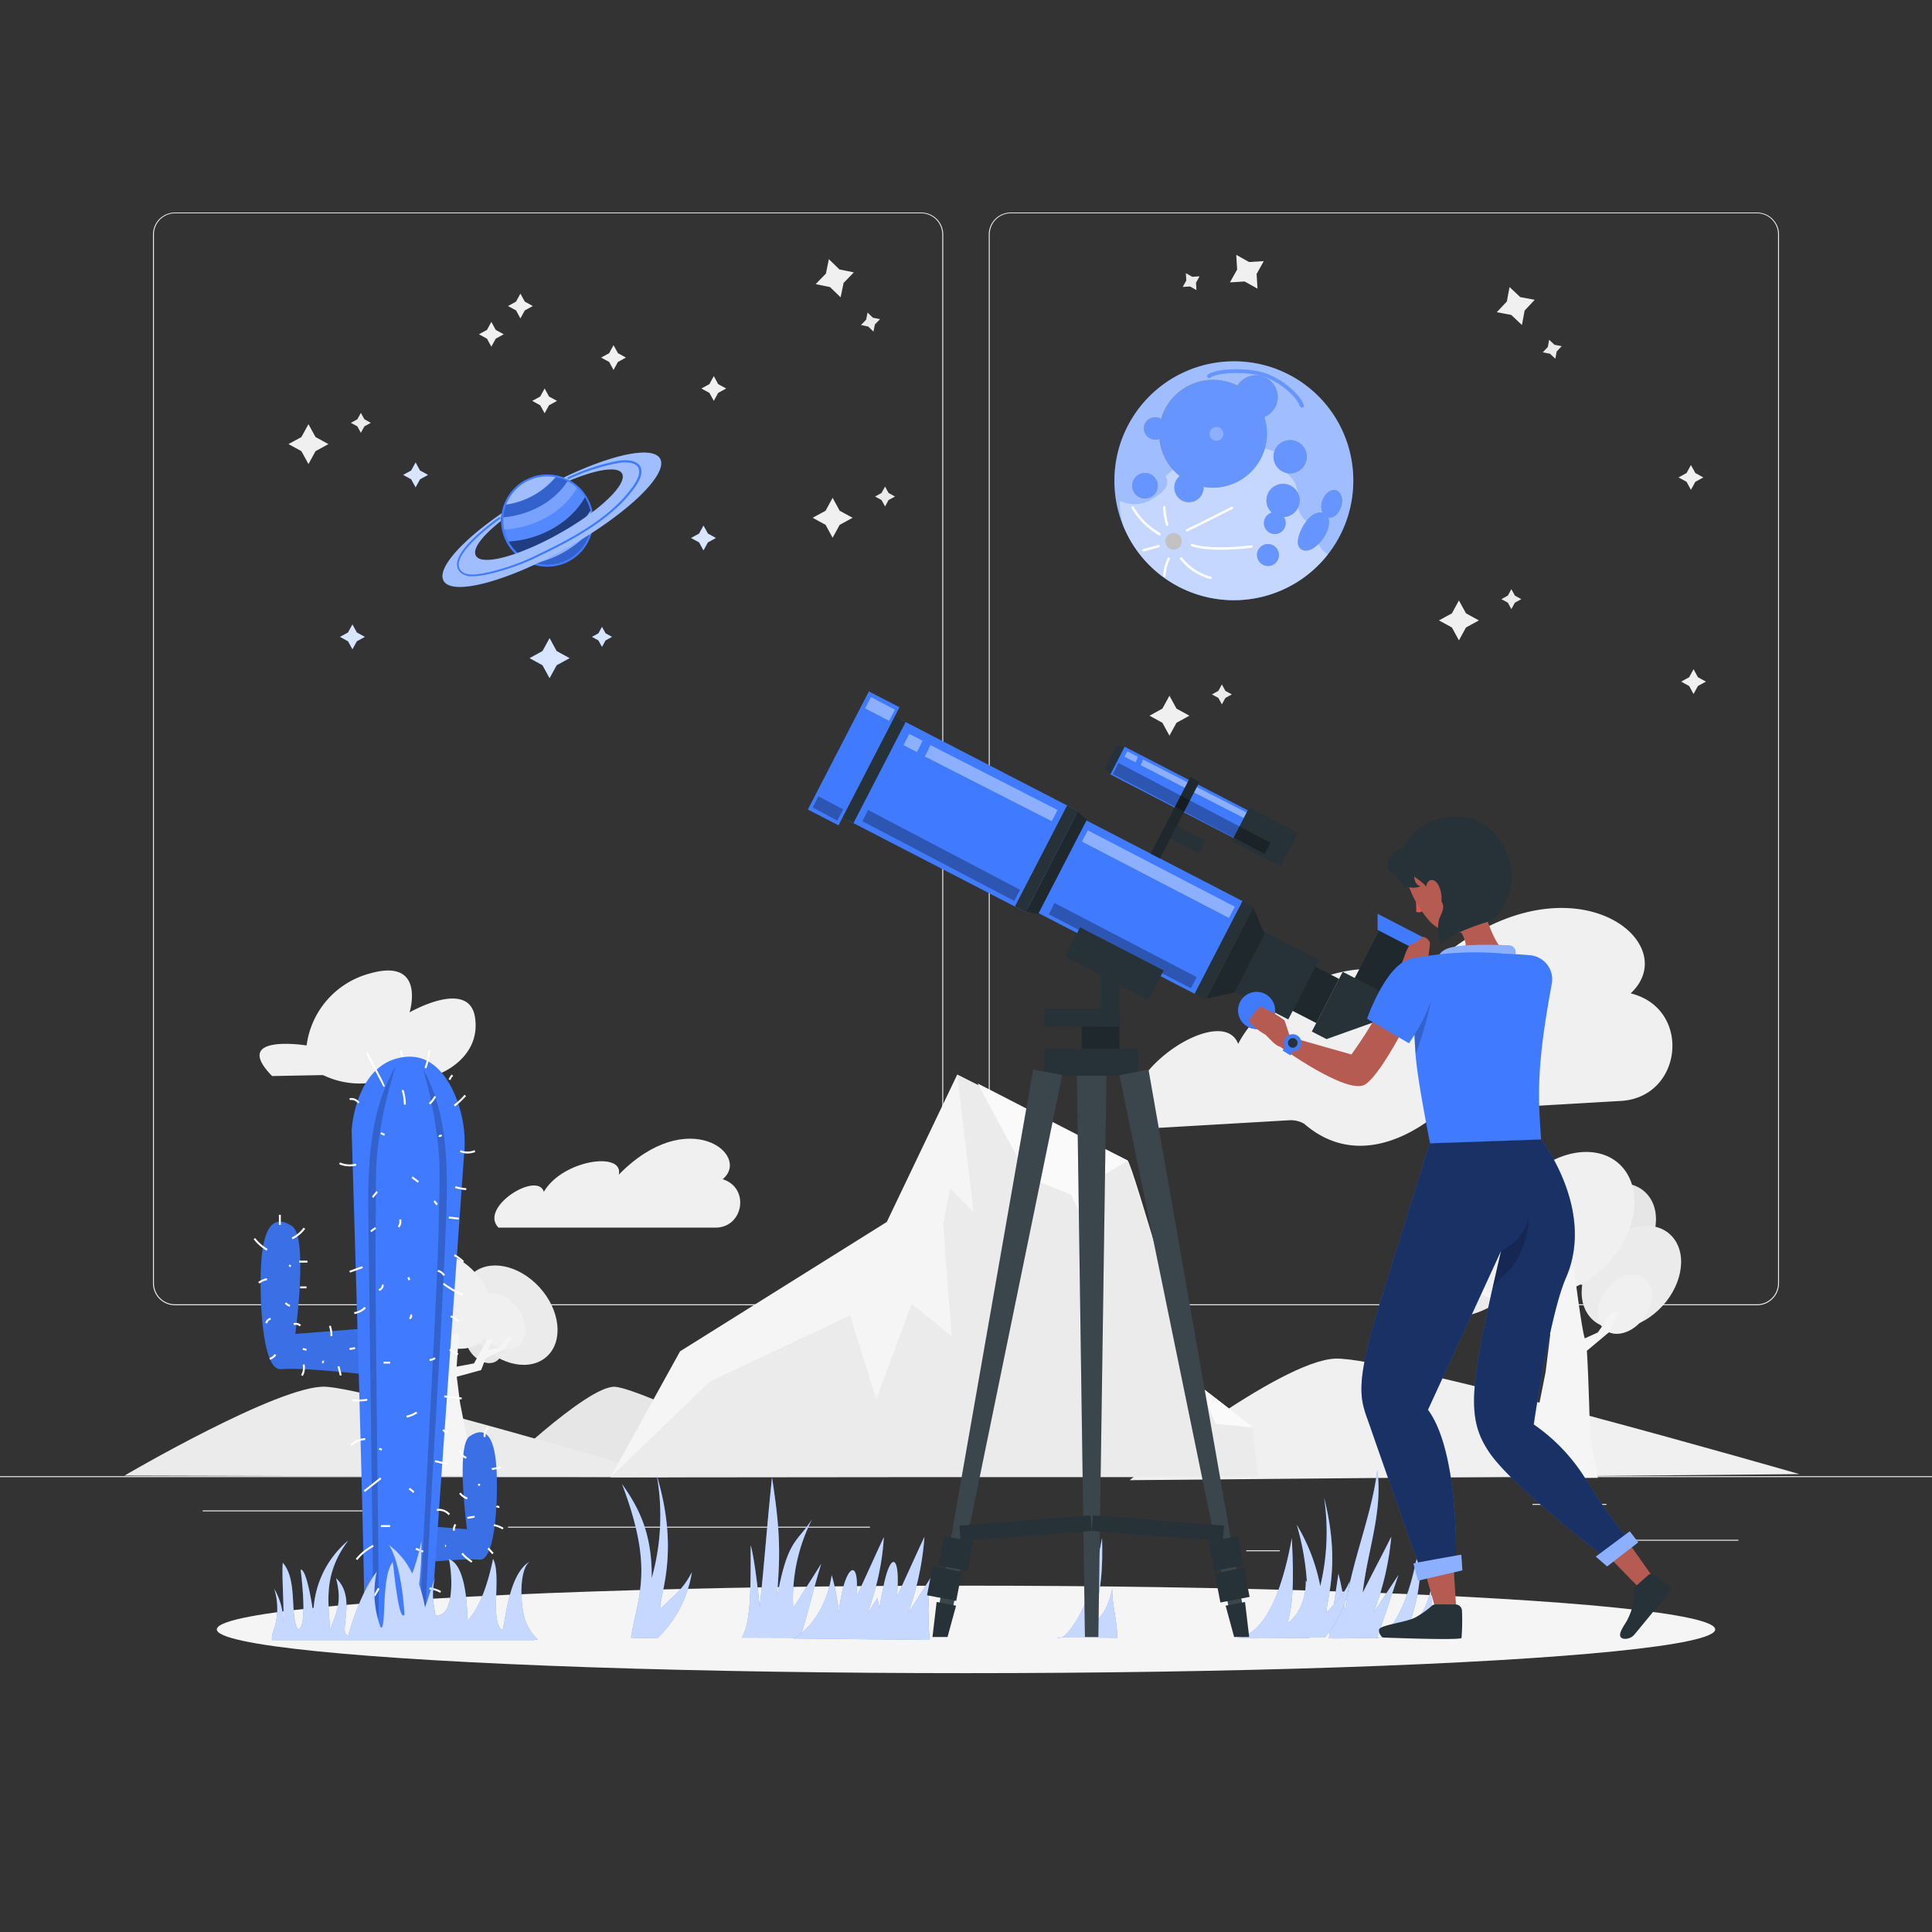 <svg xmlns="http://www.w3.org/2000/svg" viewBox="0 0 500 500"><rect x="0" y="0" width="500" height="500" fill="#333333" stroke="none"/><g id="freepik--background-complete--inject-5"><rect x="416.78" y="398.49" width="33.12" height="0.25" style="fill:#ebebeb"></rect><rect x="322.53" y="401.21" width="8.69" height="0.25" style="fill:#ebebeb"></rect><rect x="396.59" y="389.21" width="19.19" height="0.25" style="fill:#ebebeb"></rect><rect x="52.46" y="390.89" width="43.19" height="0.25" style="fill:#ebebeb"></rect><rect x="104.56" y="390.89" width="6.33" height="0.25" style="fill:#ebebeb"></rect><rect x="131.47" y="395.11" width="93.68" height="0.25" style="fill:#ebebeb"></rect><path d="M238.4,337.8H45.3a5.71,5.71,0,0,1-5.71-5.71V60.66A5.71,5.71,0,0,1,45.3,55H238.4a5.71,5.71,0,0,1,5.71,5.71V332.09A5.71,5.71,0,0,1,238.4,337.8ZM45.3,55.2a5.47,5.47,0,0,0-5.46,5.46V332.09a5.47,5.47,0,0,0,5.46,5.46H238.4a5.47,5.47,0,0,0,5.46-5.46V60.66a5.47,5.47,0,0,0-5.46-5.46Z" style="fill:#ebebeb"></path><path d="M454.7,337.8H261.6a5.71,5.71,0,0,1-5.71-5.71V60.66A5.71,5.71,0,0,1,261.6,55H454.7a5.71,5.71,0,0,1,5.71,5.71V332.09A5.71,5.71,0,0,1,454.7,337.8ZM261.6,55.2a5.47,5.47,0,0,0-5.46,5.46V332.09a5.47,5.47,0,0,0,5.46,5.46H454.7a5.47,5.47,0,0,0,5.46-5.46V60.66a5.47,5.47,0,0,0-5.46-5.46Z" style="fill:#ebebeb"></path><rect y="382.03" width="500" height="0.25" style="fill:#ebebeb"></rect><polygon points="304.48 183.39 307.82 185.22 304.48 187.05 302.65 190.39 300.83 187.05 297.49 185.22 300.83 183.39 302.65 180.05 304.48 183.39" style="fill:#f0f0f0"></polygon><polygon points="317.13 178.8 318.8 179.71 317.13 180.62 316.22 182.29 315.31 180.62 313.64 179.71 315.31 178.8 316.22 177.13 317.13 178.8" style="fill:#ebebeb"></polygon><polygon points="320.17 69.75 318.31 73.08 322.11 72.85 325.44 74.7 325.21 70.9 327.06 67.58 323.26 67.81 319.94 65.95 320.17 69.75" style="fill:#f0f0f0"></polygon><polygon points="307.01 72.6 306.09 74.26 307.98 74.14 309.64 75.07 309.53 73.17 310.45 71.51 308.56 71.63 306.9 70.7 307.01 72.6" style="fill:#ebebeb"></polygon><polygon points="379.4 158.74 382.74 160.56 379.4 162.39 377.57 165.73 375.75 162.39 372.4 160.56 375.75 158.74 377.57 155.4 379.4 158.74" style="fill:#f0f0f0"></polygon><polygon points="392.05 154.14 393.72 155.06 392.05 155.97 391.14 157.64 390.23 155.97 388.56 155.06 390.23 154.14 391.14 152.48 392.05 154.14" style="fill:#ebebeb"></polygon><polygon points="217.31 132.18 220.65 134 217.31 135.83 215.48 139.17 213.66 135.83 210.31 134 213.66 132.18 215.48 128.84 217.31 132.18" style="fill:#f0f0f0"></polygon><polygon points="229.96 127.58 231.63 128.5 229.96 129.41 229.05 131.08 228.14 129.41 226.47 128.5 228.14 127.58 229.05 125.92 229.96 127.58" style="fill:#ebebeb"></polygon><polygon points="81.66 113.11 85 114.93 81.66 116.76 79.83 120.1 78 116.76 74.66 114.93 78 113.11 79.83 109.77 81.66 113.11" style="fill:#f0f0f0"></polygon><polygon points="94.31 108.51 95.97 109.43 94.31 110.34 93.39 112.01 92.48 110.34 90.81 109.43 92.48 108.51 93.39 106.85 94.31 108.51" style="fill:#ebebeb"></polygon><polygon points="394.57 80.37 393.88 84.11 391.1 81.5 387.36 80.8 389.97 78.03 390.67 74.29 393.44 76.89 397.18 77.59 394.57 80.37" style="fill:#f0f0f0"></polygon><polygon points="402.87 90.97 402.52 92.84 401.13 91.54 399.27 91.19 400.57 89.8 400.92 87.93 402.3 89.23 404.17 89.58 402.87 90.97" style="fill:#ebebeb"></polygon><polygon points="218.32 73.22 217.55 76.95 214.82 74.3 211.09 73.53 213.75 70.8 214.51 67.07 217.24 69.73 220.97 70.49 218.32 73.22" style="fill:#f0f0f0"></polygon><polygon points="226.43 83.96 226.05 85.82 224.68 84.5 222.82 84.12 224.15 82.75 224.53 80.89 225.89 82.22 227.75 82.6 226.43 83.96" style="fill:#ebebeb"></polygon><polygon points="142.08 102.62 144.16 103.75 142.08 104.89 140.95 106.96 139.81 104.89 137.74 103.75 139.81 102.62 140.95 100.54 142.08 102.62" style="fill:#f0f0f0"></polygon><polygon points="185.86 99.41 187.94 100.54 185.86 101.68 184.73 103.75 183.59 101.68 181.52 100.54 183.59 99.41 184.73 97.33 185.86 99.41" style="fill:#f0f0f0"></polygon><polygon points="159.92 91.4 161.99 92.54 159.92 93.67 158.78 95.75 157.65 93.67 155.57 92.54 157.65 91.4 158.78 89.33 159.92 91.4" style="fill:#f0f0f0"></polygon><polygon points="438.75 122.42 440.82 123.56 438.75 124.69 437.61 126.77 436.48 124.69 434.4 123.56 436.48 122.42 437.61 120.35 438.75 122.42" style="fill:#f0f0f0"></polygon><polygon points="128.29 85.38 130.37 86.51 128.29 87.65 127.16 89.72 126.03 87.65 123.95 86.51 126.03 85.38 127.16 83.3 128.29 85.38" style="fill:#f0f0f0"></polygon><polygon points="135.82 78.06 137.89 79.2 135.82 80.33 134.68 82.41 133.55 80.33 131.47 79.2 133.55 78.06 134.68 75.99 135.82 78.06" style="fill:#f0f0f0"></polygon><polygon points="439.42 175.27 441.5 176.4 439.42 177.54 438.29 179.61 437.15 177.54 435.08 176.4 437.15 175.27 438.29 173.19 439.42 175.27" style="fill:#f0f0f0"></polygon><path d="M292.35,383.07s38.67-30.94,53.26-31.46S465.69,381.5,465.69,381.5Z" style="fill:#f0f0f0"></path><path d="M212.09,381.9s-45.71-22.49-52.9-23-31.61,23.22-31.61,23.22Z" style="fill:#e6e6e6"></path><path d="M172.9,382.27s-76.85-22.86-88.69-23.39-52,23-52,23Z" style="fill:#ebebeb"></path><path d="M387.19,327.63c3.23-3.25,7.55-3.69,9.65-1s1.17,7.55-2.07,10.8-7.55,3.68-9.65,1S384,330.88,387.19,327.63Z" style="fill:#e6e6e6"></path><ellipse cx="381.32" cy="322.13" rx="20.99" ry="15.43" transform="translate(-113.04 391.28) rotate(-48.15)" style="fill:#ebebeb"></ellipse><path d="M408.7,311c6-5.64,13.93-6.4,17.8-1.69s2.15,13.09-3.81,18.73-13.94,6.39-17.8,1.69S402.73,316.62,408.7,311Z" style="fill:#e6e6e6"></path><path d="M415.21,322c6-5.64,13.94-6.4,17.8-1.69s2.16,13.09-3.81,18.73-13.93,6.4-17.8,1.69S409.25,327.65,415.21,322Z" style="fill:#ebebeb"></path><path d="M395.6,304.72c8.23-7.78,19.22-8.83,24.54-2.34s3,18.05-5.25,25.83-19.22,8.83-24.55,2.34S387.37,312.5,395.6,304.72Z" style="fill:#f0f0f0"></path><path d="M379.75,317.67c4.48-4.5,10.45-5.1,13.35-1.35s1.62,10.44-2.86,14.93-10.45,5.1-13.35,1.35S375.27,322.17,379.75,317.67Z" style="fill:#f0f0f0"></path><path d="M416.7,332.64c3.23-3.25,7.55-3.69,9.65-1s1.17,7.55-2.07,10.8-7.55,3.68-9.65,1S413.46,335.89,416.7,332.64Z" style="fill:#f0f0f0"></path><path d="M416.36,344.83l-5.68,4.75c.46,6.69.83,22.1.83,22.1l2,10.78-17.81.14s.81-9.1.81-9.59S400,355.08,400,355.08l1.21-9.76L392,342.8l-1.68-4.35L383.57,335l-3.3-4.55,1.28-.27,3.64,4.2,4.25.83-1.82-3.87h2l5.06,9,6.52,1.2-.86-12.6c6.28,1.77,6.89-1.46,6.89-1.46s2.15,17,2.91,18.89l3.36-1.52,3.64-5.17h1.62Z" style="fill:#f5f5f5"></path><path d="M127.82,344.14c-2.22-2.23-5.19-2.53-6.63-.67s-.8,5.18,1.42,7.41,5.19,2.53,6.63.67S130.05,346.37,127.82,344.14Z" style="fill:#e6e6e6"></path><path d="M138.61,332.13c-5.76-5.46-13.47-6.19-17.2-1.64s-2.09,12.66,3.68,18.11,13.47,6.19,17.21,1.64S144.38,337.58,138.61,332.13Z" style="fill:#ebebeb"></path><path d="M113.05,332.7c-4.1-3.87-9.57-4.39-12.22-1.16s-1.49,9,2.61,12.86,9.57,4.4,12.22,1.17S117.15,336.58,113.05,332.7Z" style="fill:#e6e6e6"></path><path d="M108.58,340.28c-4.1-3.87-9.58-4.39-12.23-1.16s-1.48,9,2.62,12.86,9.57,4.4,12.22,1.16S112.67,344.15,108.58,340.28Z" style="fill:#ebebeb"></path><path d="M122.05,328.4c-5.66-5.34-13.2-6.06-16.86-1.6s-2,12.4,3.61,17.74,13.2,6.06,16.85,1.6S127.7,333.75,122.05,328.4Z" style="fill:#f0f0f0"></path><path d="M132.93,337.3c-3.07-3.09-7.18-3.5-9.17-.93s-1.11,7.17,2,10.26,7.18,3.5,9.17.93S136,340.39,132.93,337.3Z" style="fill:#f0f0f0"></path><path d="M107.55,347.58c-2.22-2.23-5.19-2.53-6.62-.67s-.81,5.18,1.41,7.41,5.19,2.53,6.63.67S109.78,349.81,107.55,347.58Z" style="fill:#f0f0f0"></path><path d="M107.78,356l3.91,3.26c-.31,4.6-.57,15.18-.57,15.18l-1.39,7.4,12.23.11s-.55-6.25-.55-6.59S119.05,363,119.05,363l-.84-6.7,6.31-1.73,1.15-3,4.64-2.36,2.26-3.12-.87-.2-2.51,2.89-2.92.57,1.25-2.66h-1.39l-3.47,6.16-4.48.83.59-8.65c-4.31,1.21-4.73-1-4.73-1s-1.48,11.64-2,13L109.73,356l-2.5-3.55h-1.11Z" style="fill:#f5f5f5"></path><path d="M158,382.28l18-32.56,53.5-33.48,18.23-38.13s42.87,21.7,44.1,22.25,17.14,57.37,18.49,58.25,14.06,10.84,14.06,10.84l1.06,12.66Z" style="fill:#f5f5f5"></path><polygon points="158.02 382.28 183.66 357.58 219.99 340.42 226.79 362.14 235.94 337.43 246.32 345.85 244.07 316.8 245.87 307.51 251.97 313.68 247.74 278.11 291.84 300.36 310.33 358.61 324.38 369.45 325.45 382.11 158.02 382.28" style="fill:#ebebeb"></polygon><path d="M253,280.39l13.23,24.44,10.91,4.3s5.75,11.93,5.69,11.17-.66-14.14-.66-14.14l9.68-5.8Z" style="fill:#fafafa"></path><polygon points="310.33 358.61 314.6 368.48 324.38 369.45 310.33 358.61" style="fill:#fafafa"></polygon><path d="M295.75,292.13l37.92-2.21a6.93,6.93,0,0,1,3.85.91h0c12.53,10.86,26,3.61,32-.67a14.77,14.77,0,0,1,7.72-2.78l42.26-2.46c15.85-.92,18.38-23.34,3.11-27.68l-.59-.16c15.75-14.76-22.28-41.74-59.4.84,2.29-13.61-32.51-6.71-42.18,12.24C315.93,258.35,283.69,281.2,295.75,292.13Z" style="fill:#f0f0f0"></path><path d="M70.42,278.48l13.13-.25,1.09.46a21.54,21.54,0,0,0,18.62-.84h0l11-.21s10.2-4.07,8.68-14.3S106,262,106,262s4.43-14.39-10.52-10a22.24,22.24,0,0,0-16.13,18.56S59.59,267.4,70.42,278.48Z" style="fill:#f0f0f0"></path><path d="M129,317.71h56.16c7.19,0,8.93-10.07,2.13-12.44l-.26-.09c7.51-6.26-9-19.46-26.89-1.18,1.4-6.1-14.52-3.89-19.39,4.42C139.05,303,123.87,312.45,129,317.71Z" style="fill:#f0f0f0"></path></g><g id="freepik--Shadow--inject-5"><ellipse id="freepik--path--inject-5" cx="250" cy="421.69" rx="193.89" ry="11.32" style="fill:#f5f5f5"></ellipse></g><g id="freepik--Plants--inject-5"><path d="M103.5,394.42l17.35,1.34s-2.93-21.65.71-24.06c4.48-3,6.35.85,6.87,7.61s.09,24.85-4.41,24.34S103.5,405,103.5,405Z" style="fill:#407BFF"></path><path d="M103.5,394.42l17.35,1.34s-2.93-21.65.71-24.06c4.48-3,6.35.85,6.87,7.61s.09,24.85-4.41,24.34S103.5,405,103.5,405Z" style="opacity:0.1"></path><path d="M96.51,343.65l-20.08,1.56s3.39-25.08-.83-27.87c-5.18-3.43-7.35,1-7.95,8.81s-.11,28.78,5.11,28.19,23.75,1.56,23.75,1.56Z" style="fill:#407BFF"></path><path d="M96.51,343.65l-20.08,1.56s3.39-25.08-.83-27.87c-5.18-3.43-7.35,1-7.95,8.81s-.11,28.78,5.11,28.19,23.75,1.56,23.75,1.56Z" style="opacity:0.1"></path><path d="M94.24,423.85C95,422.37,91,292.63,91,292.63s.85-17.76,13.86-19.1c6.5-.67,10.44,4.34,12.75,9.52a31.76,31.76,0,0,1,2.47,16l-8.8,124.83Z" style="fill:#407BFF"></path><g style="opacity:0.2"><path d="M96.7,422.54,95.35,317.19c-.18-14.13-.16-29.08,7.07-41.23a112.66,112.66,0,0,0-4.56,20.44c-.82,6.44-.49,12.71-.62,19.16-.32,14.75.87,90.5.74,100.05a23.22,23.22,0,0,1-.94,7.53Z"></path></g><g style="opacity:0.2"><path d="M109.89,422.36c1.44-35.09,4-69.27,5.47-104.36.58-14.12,1-29.07-5.91-41.42a113.35,113.35,0,0,1,4,20.56c.64,6.46.13,12.72.09,19.18-.09,14.75-4.58,89.52-4.71,99.08a22.78,22.78,0,0,0,.73,7.55Z"></path></g><path d="M99.34,281.24c-.08,0-.14-.06-.21-.15h0a.61.61,0,0,1-.09-.17l0-.07h0l-4.29-8.19.45-.23,2.2,4.21c1.23,2.34,1.81,3.45,2,4l0,0,.13.25,0,0c.08.24,0,.27,0,.31A.27.27,0,0,1,99.34,281.24Z" style="fill:#fff"></path><path d="M110.34,276.5l-.47-.17a19.77,19.77,0,0,0,1-4.5l.5.06A20.21,20.21,0,0,1,110.34,276.5Z" style="fill:#fff"></path><path d="M121,298.52a5.28,5.28,0,0,1-2-.39l.19-.47a4.73,4.73,0,0,0,3.62,0l.2.46A5.19,5.19,0,0,1,121,298.52Z" style="fill:#fff"></path><path d="M90.52,301.85a7.16,7.16,0,0,1-2.74-.54l.2-.47a6.57,6.57,0,0,0,4.13.31l.12.49A7.08,7.08,0,0,1,90.52,301.85Z" style="fill:#fff"></path><path d="M117.75,286.34l-.31-.4a18.17,18.17,0,0,0,2.79-2.61l.38.33A20.17,20.17,0,0,1,117.75,286.34Z" style="fill:#fff"></path><path d="M92.62,285.56a2,2,0,0,0-2.08-.85l-.1-.49a2.54,2.54,0,0,1,2.6,1.07Z" style="fill:#fff"></path><path d="M119.61,335.31a23.32,23.32,0,0,1-5-2.9l.3-.4a22.4,22.4,0,0,0,4.93,2.84Z" style="fill:#fff"></path><path d="M91.72,340.08l-.08-.49a4.75,4.75,0,0,0,2.7-1.38l.36.35A5.22,5.22,0,0,1,91.72,340.08Z" style="fill:#fff"></path><rect x="93.71" y="383.99" width="5.42" height="0.5" transform="translate(-216.84 141.74) rotate(-38.17)" style="fill:#fff"></rect><path d="M116.08,392.12a3.23,3.23,0,0,0-3-1.08l-.09-.49a3.74,3.74,0,0,1,3.47,1.24Z" style="fill:#fff"></path><path d="M105.27,366.88l-.11-.49a7.75,7.75,0,0,0,2.57-1.07l.27.43A8.49,8.49,0,0,1,105.27,366.88Z" style="fill:#fff"></path><rect x="116.97" y="359.4" width="0.5" height="4.54" transform="translate(-255.82 435.03) rotate(-83.17)" style="fill:#fff"></rect><rect x="99.28" y="352.4" width="1.66" height="0.5" style="fill:#fff"></rect><path d="M111.17,352.2v-.5a2.08,2.08,0,0,0,1.27-.44l.31.39A2.65,2.65,0,0,1,111.17,352.2Z" style="fill:#fff"></path><rect x="98.22" y="374.68" width="0.5" height="0.75" transform="translate(-288.46 349.63) rotate(-71.53)" style="fill:#fff"></rect><rect x="113.86" y="376.93" width="0.5" height="3.17" transform="translate(-280.51 402.34) rotate(-76.68)" style="fill:#fff"></rect><polygon points="96.12 318.89 95.82 318.49 97.04 317.58 97.34 317.98 96.12 318.89" style="fill:#fff"></polygon><rect x="117.21" y="313.93" width="0.5" height="2.62" transform="translate(-209.11 396.03) rotate(-83.46)" style="fill:#fff"></rect><rect x="98.8" y="292.93" width="0.5" height="1.06" transform="translate(-207.71 250.69) rotate(-63.41)" style="fill:#fff"></rect><path d="M104.52,285.88a12.22,12.22,0,0,0-.57-3.7l.48-.15a12.84,12.84,0,0,1,.59,3.85Z" style="fill:#fff"></path><path d="M111.34,285.83l-.34-.37a6.5,6.5,0,0,0,1.41-1.81l.44.23A6.86,6.86,0,0,1,111.34,285.83Z" style="fill:#fff"></path><path d="M113.77,294.24a.76.76,0,0,1-.33-.08l.22-.45a.31.31,0,0,0,.38-.11l.43.25A.82.82,0,0,1,113.77,294.24Z" style="fill:#fff"></path><rect x="107.21" y="304.25" width="0.5" height="2.04" transform="translate(-201.1 207.65) rotate(-53.05)" style="fill:#fff"></rect><path d="M120.65,308a12.5,12.5,0,0,1-2.9-.56l.15-.47a11.57,11.57,0,0,0,2.78.53Z" style="fill:#fff"></path><rect x="96.08" y="308.9" width="1.86" height="0.5" transform="translate(-204.35 190.12) rotate(-51.03)" style="fill:#fff"></rect><path d="M103.3,317.69l-.36-.34a1.7,1.7,0,0,0,.34-1.67l.48-.17A2.2,2.2,0,0,1,103.3,317.69Z" style="fill:#fff"></path><rect x="112.5" y="310.67" width="0.5" height="1.19" transform="translate(-169.12 137.63) rotate(-38.45)" style="fill:#fff"></rect><path d="M119.73,326.74a10.15,10.15,0,0,0-2.26-1.7l.24-.43a10,10,0,0,1,2.37,1.78Z" style="fill:#fff"></path><rect x="90.38" y="328.28" width="3.53" height="0.5" transform="translate(-105.05 50.08) rotate(-19.64)" style="fill:#fff"></rect><path d="M98.15,334.1l-.13-.48a1.14,1.14,0,0,0,.79-1.15l.5,0A1.65,1.65,0,0,1,98.15,334.1Z" style="fill:#fff"></path><path d="M114.73,330.21a2.36,2.36,0,0,0-1.48-1.08l.11-.49a2.85,2.85,0,0,1,1.8,1.32Z" style="fill:#fff"></path><path d="M106,341.44l-.09-.5a.28.28,0,0,0,.2-.21.32.32,0,0,0,0-.3l.35-.35a.79.79,0,0,1,.17.79A.81.81,0,0,1,106,341.44Z" style="fill:#fff"></path><rect x="105.57" y="330.53" width="0.5" height="0.75" transform="translate(-99.1 50.36) rotate(-18.41)" style="fill:#fff"></rect><path d="M118.23,342.14a2.65,2.65,0,0,0-1.64-1.21l.11-.48a3.11,3.11,0,0,1,2,1.43Z" style="fill:#fff"></path><path d="M69,323.65a11.72,11.72,0,0,1-3.36-2.95l.39-.3a11.24,11.24,0,0,0,3.22,2.81Z" style="fill:#fff"></path><rect x="72.18" y="314.39" width="0.5" height="2.61" style="fill:#fff"></rect><path d="M75.71,320.72l-.22-.45a8.31,8.31,0,0,0,3.05-2.53L79,318A8.77,8.77,0,0,1,75.71,320.72Z" style="fill:#fff"></path><rect x="74.78" y="327.34" width="0.5" height="0.53" transform="translate(-251.48 247.94) rotate(-63.39)" style="fill:#fff"></rect><rect x="77.42" y="326.26" width="2.14" height="0.5" style="fill:#fff"></rect><path d="M67.13,332.19l-.31-.4a5.73,5.73,0,0,1,2.22-1l.11.49A5.08,5.08,0,0,0,67.13,332.19Z" style="fill:#fff"></path><path d="M69.18,342.48l-.5-.07A1.66,1.66,0,0,1,70,341.05l.08.49A1.16,1.16,0,0,0,69.18,342.48Z" style="fill:#fff"></path><path d="M75,338.18a2.46,2.46,0,0,1-1.29-.83l.38-.32a2,2,0,0,0,1,.67Z" style="fill:#fff"></path><rect x="77.66" y="332.92" width="1.66" height="0.5" style="fill:#fff"></rect><path d="M77.52,343.26a1.24,1.24,0,0,0-1.4-.31l-.21-.45a1.75,1.75,0,0,1,2,.44Z" style="fill:#fff"></path><path d="M69.87,351.9l-.14-.48a2.44,2.44,0,0,0,1.35-1l.42.27A2.9,2.9,0,0,1,69.87,351.9Z" style="fill:#fff"></path><path d="M78.36,356.11l-.43-.25a3.9,3.9,0,0,0,.41-2.68l.49-.1A4.44,4.44,0,0,1,78.36,356.11Z" style="fill:#fff"></path><polygon points="87.95 356.02 87.35 353.67 87.84 353.55 88.44 355.9 87.95 356.02" style="fill:#fff"></polygon><path d="M86,345.77l-.49,0a6.7,6.7,0,0,0-.38-2.55l.47-.17A7.1,7.1,0,0,1,86,345.77Z" style="fill:#fff"></path><rect x="78.59" y="348.74" width="0.5" height="0.98" transform="translate(-278.9 335.17) rotate(-75.03)" style="fill:#fff"></rect><rect x="90.48" y="348.75" width="1.45" height="0.5" transform="translate(-59.3 21.18) rotate(-10.01)" style="fill:#fff"></rect><path d="M83.42,352.88l-.13-.48a.17.17,0,0,0,.06-.06.12.12,0,0,0,0-.08l.47-.17a.62.62,0,0,1,0,.48A.63.63,0,0,1,83.42,352.88Z" style="fill:#fff"></path><path d="M92.59,362.69a13.31,13.31,0,0,1-1.41-.07l0-.5A13.39,13.39,0,0,0,95,362l.09.49A13.59,13.59,0,0,1,92.59,362.69Z" style="fill:#fff"></path><path d="M115.82,370.93a1.58,1.58,0,0,1-1.35-.78l.43-.25a1.1,1.1,0,0,0,1,.53l0,.49Z" style="fill:#fff"></path><path d="M91.08,374.16l-.34-.37a6.12,6.12,0,0,1,3.78-1.62l0,.5A5.55,5.55,0,0,0,91.08,374.16Z" style="fill:#fff"></path><rect x="106.26" y="384.94" width="0.5" height="1.52" transform="translate(-261.32 228.19) rotate(-51.38)" style="fill:#fff"></rect><path d="M92.46,403.75l-.39-.32a14,14,0,0,1,4.42-3.6l.23.44A13.54,13.54,0,0,0,92.46,403.75Z" style="fill:#fff"></path><polygon points="97.11 413.13 96.68 412.87 97.81 410.94 98.24 411.19 97.11 413.13" style="fill:#fff"></polygon><rect x="105.91" y="411.3" width="0.5" height="3.43" transform="translate(-212.97 130.16) rotate(-34.03)" style="fill:#fff"></rect><rect x="108.31" y="400.19" width="0.5" height="2.03" transform="translate(-304.19 352.34) rotate(-68.11)" style="fill:#fff"></rect><path d="M122,404.42a12.63,12.63,0,0,1-2.61-2.23l.38-.33a11.9,11.9,0,0,0,2.5,2.14Z" style="fill:#fff"></path><rect x="127.29" y="379.71" width="2.42" height="0.5" transform="translate(-66.14 29.25) rotate(-10.34)" style="fill:#fff"></rect><path d="M125.19,371.93a2.89,2.89,0,0,1,1-2.64l.32.38a2.39,2.39,0,0,0-.81,2.18Z" style="fill:#fff"></path><path d="M120.61,377.52a2.9,2.9,0,0,1-1.91-2.25l.5-.08a2.38,2.38,0,0,0,1.57,1.86Z" style="fill:#fff"></path><path d="M130.08,395.82a7.48,7.48,0,0,0-2.33-.88l.09-.49a7.91,7.91,0,0,1,2.49.94Z" style="fill:#fff"></path><path d="M117.2,396.15a3.29,3.29,0,0,1,.45-1.77l.43.25a2.82,2.82,0,0,0-.38,1.5Z" style="fill:#fff"></path><path d="M120.82,388.05a4.69,4.69,0,0,1-2-1.47l.39-.31a4.21,4.21,0,0,0,1.83,1.31Z" style="fill:#fff"></path><path d="M129,390.24a.81.81,0,0,1-.69-.38l.42-.26a.32.32,0,0,0,.39.11l.23.45A.85.85,0,0,1,129,390.24Z" style="fill:#fff"></path><rect x="123.74" y="384.02" width="0.5" height="0.48" style="fill:#fff"></rect><rect x="120.9" y="392.44" width="1.91" height="0.5" transform="translate(-61.25 24.55) rotate(-9.21)" style="fill:#fff"></rect><polygon points="127.38 402.24 126.15 400.85 126.52 400.51 127.75 401.9 127.38 402.24" style="fill:#fff"></polygon><rect x="115.18" y="399.8" width="0.24" height="0.5" style="fill:#fff"></rect><path d="M113.92,412.22a6.34,6.34,0,0,0-2.77-.87l0-.49a6.72,6.72,0,0,1,3,.93Z" style="fill:#fff"></path><rect x="117.21" y="348.69" width="0.5" height="2.45" transform="translate(-245.49 282.81) rotate(-60.97)" style="fill:#fff"></rect><rect x="103.64" y="271.86" width="0.5" height="1.67" transform="translate(-59.09 30.63) rotate(-13.1)" style="fill:#fff"></rect><path d="M116.6,279.52l-.49-.13a2.48,2.48,0,0,1,.85-1.3l.31.39A1.91,1.91,0,0,0,116.6,279.52Z" style="fill:#fff"></path><rect x="98.57" y="394.7" width="2.38" height="0.5" style="fill:#fff"></rect><path d="M139.19,424.3c-.36.06-.77.11-1.23.17H70.4a4.79,4.79,0,0,1,.32-2.28,17.1,17.1,0,0,0,.25-11,17.26,17.26,0,0,1,2.34,9.09c.31-3.19-.44-12.64-.12-15.83,4,4.55,1.65,14.16,4,17.21,2.74-.73.39-16.57.66-15.44,1.47,0,2.85,8.59,3.26,11.48a25.16,25.16,0,0,1,9-19c-6.82,9.05-4.92,16.58-4.71,23.15,2.14-5.59,3-7.68,1.58-13.4,5.57,5.22.28,14.4,3.15,14.78,0,0,2.71-10.39,7.36-16.45a25.59,25.59,0,0,0,1,14.36c1.61,1.25.06-13.15,3.16-16.89.37,2.69,1.53,15.39,3,13.7-.14-4.53-1.42-14.51-4.05-18.14a19.71,19.71,0,0,1,6.09,7.44c.11-.33.23-.66.35-1a55.74,55.74,0,0,0,2-7.37,81.89,81.89,0,0,1-.57,11.15A45.2,45.2,0,0,1,110,416c.79-2.26,1.57-4.89,2.74-8.1-1.18,3.36-.71,6.65,0,10.1,5,.69,4.33-10.87,3.44-14.49,4.09,1.42,4.72,10.88,4.8,15.82,0,0,4-3,6.62-15.88,2.26,4.25-.87,15.77,2.26,18.31.88.72,1.12-14.32,7.39-17.7-2.45,1.32-2.81,8.51-1.75,13.65A12.49,12.49,0,0,0,139.19,424.3Z" style="fill:#407BFF"></path><path d="M139.19,424.3c-.36.06-.77.11-1.23.17H70.4a4.79,4.79,0,0,1,.32-2.28,17.1,17.1,0,0,0,.25-11,17.26,17.26,0,0,1,2.34,9.09c.31-3.19-.44-12.64-.12-15.83,4,4.55,1.65,14.16,4,17.21,2.74-.73.39-16.57.66-15.44,1.47,0,2.85,8.59,3.26,11.48a25.16,25.16,0,0,1,9-19c-6.82,9.05-4.92,16.58-4.71,23.15,2.14-5.59,3-7.68,1.58-13.4,5.57,5.22.28,14.4,3.15,14.78,0,0,2.71-10.39,7.36-16.45a25.59,25.59,0,0,0,1,14.36c1.61,1.25.06-13.15,3.16-16.89.37,2.69,1.53,15.39,3,13.7-.14-4.53-1.42-14.51-4.05-18.14a19.71,19.71,0,0,1,6.09,7.44c.11-.33.23-.66.35-1a55.74,55.74,0,0,0,2-7.37,81.89,81.89,0,0,1-.57,11.15A45.2,45.2,0,0,1,110,416c.79-2.26,1.57-4.89,2.74-8.1-1.18,3.36-.71,6.65,0,10.1,5,.69,4.33-10.87,3.44-14.49,4.09,1.42,4.72,10.88,4.8,15.82,0,0,4-3,6.62-15.88,2.26,4.25-.87,15.77,2.26,18.31.88.72,1.12-14.32,7.39-17.7-2.45,1.32-2.81,8.51-1.75,13.65A12.49,12.49,0,0,0,139.19,424.3Z" style="fill:#fff;opacity:0.7"></path><path d="M170.25,423.88a30.34,30.34,0,0,0,8.81-17c-2.43,4.65-4.33,5.64-8.18,9.52-.32-3.53,5.17-14.27-.9-34.54a59.64,59.64,0,0,1-1.32,26.59c.16-12.07-3.69-18.72-7.69-24.4,8.33,21.92,4.19,28.68,2.31,39.79C165.16,424,170.25,423.88,170.25,423.88Z" style="fill:#407BFF"></path><path d="M170.25,423.88a30.34,30.34,0,0,0,8.81-17c-2.43,4.65-4.33,5.64-8.18,9.52-.32-3.53,5.17-14.27-.9-34.54a59.64,59.64,0,0,1-1.32,26.59c.16-12.07-3.69-18.72-7.69-24.4,8.33,21.92,4.19,28.68,2.31,39.79C165.16,424,170.25,423.88,170.25,423.88Z" style="fill:#fff;opacity:0.7"></path><path d="M192,423.82c2.28-4.18,2.28-11.36,2.28-23.94,1,3.66,1.94,12.16,2.35,15.94,1.45-14.23,1.71-19.25,3.16-33.48,1.95,12.67,2.36,19,1.18,31.74,2.84-16,5.25-14.71,9.2-20.91a45.28,45.28,0,0,0-4.89,23c2.57-4.12,4.69-7.36,7.26-11.48-2,6.36-3.44,12.82-5.44,19.18Z" style="fill:#407BFF"></path><path d="M192,423.82c2.28-4.18,2.28-11.36,2.28-23.94,1,3.66,1.94,12.16,2.35,15.94,1.45-14.23,1.71-19.25,3.16-33.48,1.95,12.67,2.36,19,1.18,31.74,2.84-16,5.25-14.71,9.2-20.91a45.28,45.28,0,0,0-4.89,23c2.57-4.12,4.69-7.36,7.26-11.48-2,6.36-3.44,12.82-5.44,19.18Z" style="fill:#fff;opacity:0.7"></path><path d="M241.26,407.67c-1.72,5.46-.66,16.73-.66,16.73-3.8,0-32-.35-35.18-.35,0,0,7.85-4,9.83-16.41a58.35,58.35,0,0,1,1.85,9.62c1.26-12.23,5.54-15,4.52-4,2.42-5.11,4.7-10.33,7.12-15.45A64.76,64.76,0,0,1,226.57,411c-1,3.77-2,6.35-2,6.5.88-1.42,1.71-2.72,2.52-4,.21,1.23.38,1.67.52,2.92a50.88,50.88,0,0,1,.89-5.15c1.94-10.25,4.64-9,3.62,1.93,2.42-5.11,4.7-10.33,7.12-15.45A72.83,72.83,0,0,1,235,417.53C237.24,414,239.05,411.2,241.26,407.67Z" style="fill:#407BFF"></path><path d="M241.26,407.67c-1.72,5.46-.66,16.73-.66,16.73-3.8,0-32-.35-35.18-.35,0,0,7.85-4,9.83-16.41a58.35,58.35,0,0,1,1.85,9.62c1.26-12.23,5.54-15,4.52-4,2.42-5.11,4.7-10.33,7.12-15.45A64.76,64.76,0,0,1,226.57,411c-1,3.77-2,6.35-2,6.5.88-1.42,1.71-2.72,2.52-4,.21,1.23.38,1.67.52,2.92a50.88,50.88,0,0,1,.89-5.15c1.94-10.25,4.64-9,3.62,1.93,2.42-5.11,4.7-10.33,7.12-15.45A72.83,72.83,0,0,1,235,417.53C237.24,414,239.05,411.2,241.26,407.67Z" style="fill:#fff;opacity:0.7"></path><path d="M343.9,424q1.25-8.36,2.48-16.71a59.38,59.38,0,0,1,1.67,9.65c1.49-12.2,6.91-24.32,8.4-36.52,1.46,10.92-2.56,20.85-3.79,31.8,2.52-5.07,4.88-9.45,7.4-14.52a72.54,72.54,0,0,1-4.58,19.66c2.28-3.5,4.15-6.25,6.43-9.75l-5.48,16.29C352.63,423.85,347.7,424.1,343.9,424Z" style="fill:#407BFF"></path><path d="M343.9,424q1.25-8.36,2.48-16.71a59.38,59.38,0,0,1,1.67,9.65c1.49-12.2,6.91-24.32,8.4-36.52,1.46,10.92-2.56,20.85-3.79,31.8,2.52-5.07,4.88-9.45,7.4-14.52a72.54,72.54,0,0,1-4.58,19.66c2.28-3.5,4.15-6.25,6.43-9.75l-5.48,16.29C352.63,423.85,347.7,424.1,343.9,424Z" style="fill:#fff;opacity:0.7"></path><path d="M342.85,423.77a27.69,27.69,0,0,0,6.49-14.61c-1.79,4-3.19,4.85-6,8.18-.24-3,3.8-12.26-.66-29.68a59.75,59.75,0,0,1-1,22.84,48.26,48.26,0,0,0-6.07-15.87,69.64,69.64,0,0,1,2.11,29.1C339.11,423.89,342.85,423.77,342.85,423.77Z" style="fill:#407BFF"></path><path d="M338.94,423.9c.08-4.61,1.58-11.44-1-14.88.07,2.57-.54,8-4.74,11.06,1.93-6.28,1.4-15.47,1.13-22-4.33,23.59-11.48,25.2-14,25.92C325.2,424.06,338.94,423.9,338.94,423.9Z" style="fill:#407BFF"></path><g style="opacity:0.7"><path d="M342.85,423.77a27.69,27.69,0,0,0,6.49-14.61c-1.79,4-3.19,4.85-6,8.18-.24-3,3.8-12.26-.66-29.68a59.75,59.75,0,0,1-1,22.84,48.26,48.26,0,0,0-6.07-15.87,69.64,69.64,0,0,1,2.11,29.1C339.11,423.89,342.85,423.77,342.85,423.77Z" style="fill:#fff"></path><path d="M338.94,423.9c.08-4.61,1.58-11.44-1-14.88.07,2.57-.54,8-4.74,11.06,1.93-6.28,1.4-15.47,1.13-22-4.33,23.59-11.48,25.2-14,25.92C325.2,424.06,338.94,423.9,338.94,423.9Z" style="fill:#fff"></path></g><path d="M371.61,423.88c.07-4.62-1.34-8.16-1.27-12.77-1.68,8.3-5.65,9.19-5.65,9.19,3.06-7.84,3.19-15.69,3-22.26-1.53,8.09-3.2,16.53-7.61,22.82-1.05,1.51-2.61,3.54-4.15,2.93C355.9,423.79,367.66,423.78,371.61,423.88Z" style="fill:#407BFF"></path><path d="M371.61,423.88c.07-4.62-1.34-8.16-1.27-12.77-1.68,8.3-5.65,9.19-5.65,9.19,3.06-7.84,3.19-15.69,3-22.26-1.53,8.09-3.2,16.53-7.61,22.82-1.05,1.51-2.61,3.54-4.15,2.93C355.9,423.79,367.66,423.78,371.61,423.88Z" style="fill:#fff;opacity:0.7"></path><path d="M289.13,423.88c.07-4.62-1.35-8.16-1.28-12.77-1.67,8.3-5.64,9.19-5.64,9.19,3.05-7.84,3.19-15.69,3-22.26-1.53,8.09-3.19,16.53-7.6,22.82-1.06,1.51-2.61,3.54-4.16,2.93C273.41,423.79,285.18,423.78,289.13,423.88Z" style="fill:#407BFF"></path><path d="M289.13,423.88c.07-4.62-1.35-8.16-1.28-12.77-1.67,8.3-5.64,9.19-5.64,9.19,3.05-7.84,3.19-15.69,3-22.26-1.53,8.09-3.19,16.53-7.6,22.82-1.06,1.51-2.61,3.54-4.16,2.93C273.41,423.79,285.18,423.78,289.13,423.88Z" style="fill:#fff;opacity:0.7"></path></g><g id="freepik--Device--inject-5"><rect x="223.34" y="196.35" width="51.72" height="29.44" transform="translate(124.65 -90.82) rotate(27.32)" style="fill:#407BFF"></rect><rect x="266.58" y="219.82" width="51.72" height="27" transform="translate(139.67 -108.18) rotate(27.32)" style="fill:#407BFF"></rect><polygon points="268.65 236.6 265.55 235.87 278.88 210.06 281.27 212.16 268.65 236.6" style="fill:#263238"></polygon><polygon points="268.65 236.6 265.55 235.87 278.88 210.06 281.27 212.16 268.65 236.6" style="opacity:0.2"></polygon><rect x="269.25" y="207.52" width="3.14" height="29.44" transform="translate(132.19 -99.5) rotate(27.32)" style="fill:#263238"></rect><polygon points="319.46 256.85 312.22 258.44 324.37 234.9 327.27 241.73 319.46 256.85" style="fill:#263238"></polygon><rect x="334.66" y="250.49" width="9.43" height="12.85" transform="translate(155.74 -127.09) rotate(27.31)" style="fill:#263238"></rect><rect x="334.66" y="250.49" width="9.43" height="12.85" transform="translate(155.74 -127.09) rotate(27.31)" style="opacity:0.2"></rect><rect x="318.61" y="242.82" width="19.92" height="17.4" transform="translate(152.06 -122.73) rotate(27.32)" style="fill:#263238"></rect><polygon points="319.46 256.85 312.22 258.44 324.37 234.9 327.27 241.73 319.46 256.85" style="opacity:0.2"></polygon><rect x="315.24" y="232.41" width="3.14" height="27" transform="translate(148.17 -117.96) rotate(27.32)" style="fill:#263238"></rect><rect x="224.65" y="184.49" width="3.14" height="29.44" transform="translate(116.63 -81.59) rotate(27.31)" style="fill:#263238"></rect><path d="M329.47,263.7a4.8,4.8,0,1,1-2.06-6.47A4.8,4.8,0,0,1,329.47,263.7Z" style="fill:#263238"></path><path d="M329.47,263.7a4.8,4.8,0,1,1-2.06-6.47A4.8,4.8,0,0,1,329.47,263.7Z" style="fill:#407BFF"></path><rect x="353.01" y="240.72" width="9.51" height="17.9" transform="translate(154.46 -136.33) rotate(27.32)" style="fill:#263238"></rect><rect x="353.01" y="240.72" width="9.51" height="17.9" transform="translate(154.46 -136.33) rotate(27.32)" style="opacity:0.2"></rect><polygon points="347.49 251.5 339.5 266.96 343.3 268.92 360.18 262.9 362.23 259.11 347.49 251.5" style="fill:#263238"></polygon><polygon points="365.83 245.47 356.52 240.66 356.52 236.49 369.24 243.06 365.83 245.47" style="fill:#407BFF"></polygon><rect x="216.49" y="179.06" width="8.92" height="34.4" transform="translate(114.7 -79.51) rotate(27.32)" style="fill:#407BFF"></rect><g style="opacity:0.4"><path d="M238.73,191.69l-3.41-1.75-1.5,2.91,3.46,1.77A25.73,25.73,0,0,0,238.73,191.69Z" style="fill:#fff"></path><path d="M240.79,192.83a28.64,28.64,0,0,1-1.45,2.94l32.84,16.75,1.51-2.9Z" style="fill:#fff"></path></g><g style="opacity:0.4"><polygon points="319.56 234.66 318.05 237.56 280.02 217.8 281.52 214.89 319.56 234.66" style="fill:#fff"></polygon></g><g style="opacity:0.4"><polygon points="231.6 183.66 230.09 186.56 223.9 183.32 225.4 180.41 231.6 183.66" style="fill:#fff"></polygon></g><rect x="301.97" y="215.22" width="9.72" height="3.61" transform="translate(133.8 -116.6) rotate(27.31)" style="fill:#263238"></rect><rect x="286.67" y="203.21" width="45.49" height="8.06" transform="translate(129.6 -118.88) rotate(27.32)" style="fill:#407BFF"></rect><g style="opacity:0.4"><path d="M294.44,195.83l-2.71-1.39-.69,1.41,2.81,1.44A4.67,4.67,0,0,0,294.44,195.83Z" style="fill:#fff"></path><path d="M295.8,196.57a6.37,6.37,0,0,1-.61,1.45l34.21,17.5.61-1.44Z" style="fill:#fff"></path></g><rect x="302.8" y="200.49" width="2.68" height="22.28" transform="translate(131.03 -115.97) rotate(27.32)" style="fill:#263238"></rect><rect x="302.8" y="200.49" width="2.68" height="22.28" transform="translate(131.03 -115.97) rotate(27.32)" style="opacity:0.2"></rect><polygon points="285.92 198.7 287.36 200.38 291.05 193.22 288.85 193.03 285.92 198.7" style="fill:#263238"></polygon><rect x="320.28" y="211.71" width="14.23" height="9.73" transform="translate(135.89 -126.09) rotate(27.32)" style="fill:#263238"></rect><path d="M289.43,197.42a28.48,28.48,0,0,1-1.45,2.93L327.3,221l1.51-2.9Z" style="opacity:0.3;isolation:isolate"></path><path d="M211.76,206.05a28.48,28.48,0,0,1-1.45,2.93l6.39,3.39,1.51-2.9Z" style="opacity:0.3;isolation:isolate"></path><path d="M224.62,209.59a28.64,28.64,0,0,1-1.45,2.94l39.32,20.64,1.51-2.9Z" style="opacity:0.3;isolation:isolate"></path><path d="M272.87,233.67a28.64,28.64,0,0,1-1.45,2.94l36.77,19.15,1.51-2.9Z" style="opacity:0.3;isolation:isolate"></path><rect x="276.24" y="245.08" width="24.34" height="8.54" transform="translate(146.58 -104.54) rotate(27.32)" style="fill:#263238"></rect><rect x="279.97" y="263.34" width="9.74" height="9.74" style="fill:#263238"></rect><rect x="279.97" y="263.34" width="9.74" height="9.74" style="opacity:0.2"></rect><rect x="284.85" y="247.85" width="4.86" height="17.83" style="fill:#263238"></rect><rect x="270.23" y="261.02" width="19.48" height="4.66" style="fill:#263238"></rect><rect x="270.23" y="271.46" width="24.34" height="6.95" style="fill:#263238"></rect><polygon points="284.25 423.65 280.78 423.65 278.69 278.41 286.35 278.41 284.25 423.65" style="fill:#263238"></polygon><polygon points="284.25 423.65 280.78 423.65 278.69 278.41 286.35 278.41 284.25 423.65" style="fill:#fff;opacity:0.1"></polygon><polygon points="245.69 420.52 242.28 419.87 267.38 276.8 274.9 278.23 245.69 420.52" style="fill:#263238"></polygon><polygon points="245.69 420.52 242.28 419.87 267.38 276.8 274.9 278.23 245.69 420.52" style="fill:#fff;opacity:0.1"></polygon><rect x="243.45" y="398.2" width="7.7" height="7.7" transform="translate(80.04 -39.34) rotate(10.84)" style="fill:#263238"></rect><rect x="241.88" y="406.38" width="7.7" height="7.7" transform="matrix(0.98, 0.19, -0.19, 0.98, 81.55, -38.9)" style="fill:#263238"></rect><polygon points="247.43 415.55 242.4 414.59 241.32 423.65 245.22 423.65 247.43 415.55" style="fill:#263238"></polygon><polygon points="318.93 420.52 322.34 419.87 297.23 276.8 289.71 278.23 318.93 420.52" style="fill:#263238"></polygon><polygon points="318.93 420.52 322.34 419.87 297.23 276.8 289.71 278.23 318.93 420.52" style="fill:#fff;opacity:0.1"></polygon><rect x="313.46" y="398.2" width="7.7" height="7.7" transform="translate(704.58 737.23) rotate(169.16)" style="fill:#263238"></rect><rect x="315.03" y="406.38" width="7.7" height="7.7" transform="translate(709.23 753.16) rotate(169.16)" style="fill:#263238"></rect><polygon points="317.19 415.55 322.21 414.59 323.29 423.65 319.39 423.65 317.19 415.55" style="fill:#263238"></polygon><rect x="248.38" y="393.52" width="34.03" height="4.01" transform="translate(-29.67 21.61) rotate(-4.42)" style="fill:#263238"></rect><rect x="282.62" y="393.52" width="34.03" height="4.01" transform="translate(567.93 812.95) rotate(-175.58)" style="fill:#263238"></rect></g><g id="freepik--Character--inject-5"><path d="M365.82,252.93c1-1,2.41-2.12,3.38-3.15a39.78,39.78,0,0,0,.88-5.8,2.43,2.43,0,0,0-1.71-1.51c-.26-.08-2.27,1.73-2.54,1.8-1-.85-2.33,3.06-2.31,3-.4,1.4-1.29,2.81-1,4.24C362.71,252.71,365,253.81,365.82,252.93Z" style="fill:#b55b52"></path><path d="M363.05,252.64l3.42-1.19,4.72,9.07a6.83,6.83,0,0,0,7.6,3.56c3.91-1,9.34-4,14.72-12.67,0,0,6,2.51,6.22,5.47,0,0-18.41,21.47-29.65,11.1C366.36,264.55,363.05,252.64,363.05,252.64Z" style="fill:#b55b52"></path><g id="freepik--freepik--Character--inject-282--inject-5"><path d="M398.83,294.92s14.16,18.13,6.42,35.81c-4.23,9.68-8.33,37.92-8.33,37.92A47.44,47.44,0,0,1,410,382.2c8.39,13.55,12.49,17.12,12.49,17.12l-6,4.57s-24.74-18.78-31-27.94-5.11-17.28,3-52.27l-18.94,41.17c8.15,11,7.23,39.17,7.23,39.17l-9.41,1.5s-10-28.23-12.61-35.83-4.82-9.59,3-34.54c3-9.57,12.26-39.24,12.26-39.24Z" style="fill:#407BFF"></path><path d="M398.83,294.92s14.16,18.13,6.42,35.81c-4.23,9.68-8.33,37.92-8.33,37.92A47.44,47.44,0,0,1,410,382.2c8.39,13.55,12.49,17.12,12.49,17.12l-6,4.57s-24.74-18.78-31-27.94-5.11-17.28,3-52.27l-18.94,41.17c8.15,11,7.23,39.17,7.23,39.17l-9.41,1.5s-10-28.23-12.61-35.83-4.82-9.59,3-34.54c3-9.57,12.26-39.24,12.26-39.24Z" style="opacity:0.6"></path><path d="M388.56,323.68s6.37-2.79,7.14-9.21c0,0,0,9.59-6.14,15.21-3.82,3.5-3.33,4-3.33,4Z" style="opacity:0.2;isolation:isolate"></path><polygon points="416.23 402.75 424.36 411.09 429.51 410.62 421.38 399.11 416.23 402.75" style="fill:#b55b52"></polygon><polygon points="368.44 405.52 371.97 418.02 376.96 417.82 376.18 405.1 368.44 405.52" style="fill:#b55b52"></polygon><path d="M432.06,412a1.18,1.18,0,0,0-.09-1.6c-.5-.42-2-1.45-3.06-2.17-.67-.45-1.53-1.16-2.2-.72l-3,2.67c-.78.5-.85,1.23-.81,2.15a14.83,14.83,0,0,1-2.32,7.87c-1.09,1.72-1.72,3-1,3.63a1.37,1.37,0,0,0,.73.28,3.14,3.14,0,0,0,2.76-1.19Z" style="fill:#263238"></path><path d="M376.67,415.23a1.69,1.69,0,0,1,1.69,1.67,58.08,58.08,0,0,1-.12,7c-.29.68-20.36-.11-20.36-.11a2.33,2.33,0,0,1-1-2c.15-1.24,6.93-1.9,9.35-3.16a23.79,23.79,0,0,0,4.27-3,1.67,1.67,0,0,1,1.11-.42Z" style="fill:#263238"></path><polygon points="412.99 402.85 421.78 396.3 423.97 399.16 415.93 405.39 412.99 402.85" style="fill:#407BFF"></polygon><polygon points="412.99 402.85 421.78 396.3 423.97 399.16 415.93 405.39 412.99 402.85" style="fill:#fff;opacity:0.4"></polygon><path d="M365.8,404.63c.21-.15,12.38-2.28,12.38-2.28l.28,4.06L367,409.06Z" style="fill:#407BFF"></path><path d="M365.8,404.63c.21-.15,12.38-2.28,12.38-2.28l.28,4.06L367,409.06Z" style="fill:#fff;opacity:0.4"></path><path d="M382.82,230c.78,4.56,3.56,15.28,7.64,17,0,0,.46,4.76-7.45,7.77-8.7,3.3-6.44-5.34-6.44-5.34,4.32-2.95,2.85-6.42.76-9.41Z" style="fill:#b55b52"></path><path d="M392.24,246.44h0a1.75,1.75,0,0,0-1.65-1.78c-3.48-.16-11.39-.4-15.24.6-2.86.75-3.43,2.53-3.39,3.93a1.71,1.71,0,0,0,1.77,1.66l.27,0,16.81-2.75A1.74,1.74,0,0,0,392.24,246.44Z" style="fill:#407BFF"></path><path d="M392.24,246.44h0a1.75,1.75,0,0,0-1.65-1.78c-3.48-.16-11.39-.4-15.24.6-2.86.75-3.43,2.53-3.39,3.93a1.71,1.71,0,0,0,1.77,1.66l.27,0,16.81-2.75A1.74,1.74,0,0,0,392.24,246.44Z" style="fill:#fff;opacity:0.4"></path><path d="M401.59,254.64c-3.9,21.13-3.6,28.66-2.74,40.24l-28.76,1s-3.43-17.2-3.78-23.46c-.21-3.62-.38-6.74-.52-9.43-.62-11.24-.73-14.83-.73-14.83a83.17,83.17,0,0,1,24.49-1.33q3.26.09,6.5.39A6.27,6.27,0,0,1,401.59,254.64Z" style="fill:#407BFF"></path><path d="M333.92,268.4c-.55-1.3-1-3.07-1.52-4.36a30.18,30.18,0,0,0-6.23-3.59,26.37,26.37,0,0,0-2.74,3.18c-.17.22-.05.66-.09.93a18.2,18.2,0,0,0,4.06,3.16c1.12.92,2.47,2.83,3.88,3.16C332.47,271.16,334.39,269.52,333.92,268.4Z" style="fill:#b55b52"></path><path d="M331.28,270.88l2.64-2.48,15.82,4.5s7.52-10.29,8.87-15.53c0,0,6.5-.14,7.91,2.47,0,0-8.65,18-13.24,20.83S331.28,270.88,331.28,270.88Z" style="fill:#b55b52"></path><path d="M332.83,270.46l-.89,1.43,2.05,1.27.58-1.52S333.72,271.69,332.83,270.46Z" style="fill:#407BFF"></path><path d="M336.31,269.9a1.74,1.74,0,1,1-1.74-1.73A1.74,1.74,0,0,1,336.31,269.9Z" style="fill:#263238"></path><path d="M334.57,272.14a2.24,2.24,0,1,1,2.24-2.24A2.24,2.24,0,0,1,334.57,272.14Zm0-3.47a1.24,1.24,0,1,0,1.24,1.23A1.24,1.24,0,0,0,334.57,268.67Z" style="fill:#407BFF"></path><path d="M366.52,272.53a.9.9,0,0,1-.21-.08c-.21-3.62-.38-6.74-.52-9.43,1.8-4.34,4-8.94,4.57-6.71C371.13,259.49,366.52,272.53,366.52,272.53Z" style="opacity:0.2;isolation:isolate"></path><path d="M353.79,263.65,364.63,270s7.87-11,6.18-17.09c-.09-4.14-3.82-5.49-5.74-4.75C358.63,249.58,353.79,263.65,353.79,263.65Z" style="fill:#407BFF"></path></g><path d="M363.72,229.63a2.38,2.38,0,0,1,2.06-.79h0l.1,0a.31.31,0,0,0,.32-.3.31.31,0,0,0-.3-.32,3,3,0,0,0-2.61.92.32.32,0,0,0-.08.2.32.32,0,0,0,.51.27Z" style="fill:#263238"></path><path d="M366.2,231.78a19.73,19.73,0,0,1,.32,4.2,1.58,1.58,0,0,0,1.63-.24Z" style="fill:#df5753"></path><path d="M365.08,229.71c-.37.18-.44.78-.17,1.34s.8.86,1.16.68.44-.77.16-1.33S365.44,229.53,365.08,229.71Z" style="fill:#263238"></path><path d="M383.8,218.87c2.94,7,4.33,10,2.61,15.15-2.6,7.82-11.87,9.9-16.83,3.92-4.49-5.42-8.76-14.28-3.39-20.29,3.79-4.3,10.57-6.42,14.87-2.63A10.38,10.38,0,0,1,383.8,218.87Z" style="fill:#b55b52"></path><path d="M363.05,220.43a7.62,7.62,0,0,0,2.56,6.08c1.52,1.34,3.76,2.32,4,4.33.1.73-.08,1.55.36,2.14.62.84,1.92.56,2.9.2.31.1.4.5.51.81.44,1.31-.49,2.64-.95,3.94a10.46,10.46,0,0,0,.6,6.53c.81-1.75,6.62-4.27,12-5.9,3.56-1.1,5.43-7,5.43-7A16.08,16.08,0,0,0,381.39,212C369,208.86,363.17,218.15,363.05,220.43Z" style="fill:#263238"></path><path d="M372.3,229.14a7.48,7.48,0,0,1,.72,4.19c-.23,1.85-1.59,1.87-2.61.5-.89-1.21-1.86-3.64-1.12-5.14S371.51,227.57,372.3,229.14Z" style="fill:#b55b52"></path><path d="M359.12,223.43a2.81,2.81,0,0,0,2.23,3.08,4.65,4.65,0,0,0,6.33,2.82c-1.29-.17-1.87-1.8-1.6-3.07.49-2.34,3.34-5.52,0-6.93C363.51,218.25,359.39,220.73,359.12,223.43Z" style="fill:#263238"></path></g><g id="freepik--Moon--inject-5"><path d="M350.23,124.42a30.91,30.91,0,1,0-30.91,30.91A30.91,30.91,0,0,0,350.23,124.42Zm-4.44,2.49c1.34.45,1.91,2.36,1.27,4.28s-2,3-3.31,2.74c.55,1.42-.17,3.72-1.14,5.15-1.81,2.65-3.78,3.69-5.17,3.36-2.31-.56-1.74-3.48-.32-6.08,1.1-2,3-4.11,5.16-3.63a4.36,4.36,0,0,1-.06-3.14C342.86,127.67,344.45,126.47,345.79,126.91Zm-8.27-11a4.3,4.3,0,1,1-5.93-1.35A4.3,4.3,0,0,1,337.52,115.92ZM293,125.73a3.3,3.3,0,1,1,3.29,3.3A3.29,3.29,0,0,1,293,125.73Zm10.84.38a3.79,3.79,0,0,1,1.41-2.94,14,14,0,0,1-5.23-9.63,2.8,2.8,0,0,1-1,.16,2.86,2.86,0,1,1,0-5.71,2.82,2.82,0,0,1,1.44.39,14,14,0,0,1,19.75-8.6,5.61,5.61,0,1,1,6.94,8.11A14,14,0,0,1,311.45,126v.16a3.79,3.79,0,1,1-7.57,0Zm23.24,9a2.86,2.86,0,0,1,2-2.48,4.3,4.3,0,1,1,3.13,1.15,2.78,2.78,0,0,1,.47,1.82,2.83,2.83,0,0,1-5.64-.49Zm-25.52,5a2.15,2.15,0,1,1,2.14,2.14A2.15,2.15,0,0,1,301.6,140.15Zm23.74,3.25a2.83,2.83,0,1,1,2.57,3.07A2.83,2.83,0,0,1,325.34,143.4Z" style="fill:#407BFF"></path><path d="M350.23,124.42a30.91,30.91,0,1,1-30.91-30.91A30.77,30.77,0,0,1,350.23,124.42Z" style="fill:#fff;opacity:0.5"></path><path d="M343.63,143.51a30.92,30.92,0,0,1-50.92-3.35,34.34,34.34,0,0,1-2-4.06,22.6,22.6,0,0,1-.94-6.54h0a8.46,8.46,0,0,0,8.54-.48l.76-.5a8.3,8.3,0,0,0,2.5-2.21,2.79,2.79,0,0,0,.07-3.14c.74-.6,1.82-1.61,2.56-2.21a8.57,8.57,0,0,0,7.34,4.86,12.78,12.78,0,0,0,8.55-3,28.23,28.23,0,0,0,6.54-7.08l3.08,1c0,1.77.52,3.73,3.17,5.59a7,7,0,0,1,2.88,6.62l0,.1a6.52,6.52,0,0,0,2.79,6.11,9,9,0,0,0,1.67.95c.16.48,1,1.19,1.13,1.66-1,1.08-1,1.6-.3,2.87A9.59,9.59,0,0,0,343.63,143.51Z" style="fill:#fff;opacity:0.4"></path><path d="M296.33,129a3.3,3.3,0,1,1,3.3-3.3A3.29,3.29,0,0,1,296.33,129Z" style="fill:#407BFF"></path><g style="opacity:0.2"><path d="M296.33,129a3.3,3.3,0,1,1,3.3-3.3A3.29,3.29,0,0,1,296.33,129Z" style="fill:#fff"></path></g><path d="M330.24,120.49a4.3,4.3,0,1,1,5.92,1.36A4.28,4.28,0,0,1,330.24,120.49Z" style="fill:#407BFF"></path><g style="opacity:0.2"><path d="M330.24,120.49a4.3,4.3,0,1,1,5.92,1.36A4.28,4.28,0,0,1,330.24,120.49Z" style="fill:#fff"></path></g><path d="M329.7,138.2a2.82,2.82,0,0,1-2.58-3.06,2.86,2.86,0,0,1,2-2.48,4.3,4.3,0,1,1,3.13,1.15,2.78,2.78,0,0,1,.47,1.82A2.82,2.82,0,0,1,329.7,138.2Z" style="fill:#407BFF"></path><g style="opacity:0.2"><path d="M329.7,138.2a2.82,2.82,0,0,1-2.58-3.06,2.86,2.86,0,0,1,2-2.48,4.3,4.3,0,1,1,3.13,1.15,2.78,2.78,0,0,1,.47,1.82A2.82,2.82,0,0,1,329.7,138.2Z" style="fill:#fff"></path></g><path d="M327.91,146.47a2.84,2.84,0,1,1,3.07-2.58A2.83,2.83,0,0,1,327.91,146.47Z" style="fill:#407BFF"></path><g style="opacity:0.2"><path d="M327.91,146.47a2.84,2.84,0,1,1,3.07-2.58A2.83,2.83,0,0,1,327.91,146.47Z" style="fill:#fff"></path></g><path d="M308.18,141.06a.36.36,0,0,1,0-.1.3.3,0,0,1,.39-.19c5.06,1.72,15.2.37,15.3.36a.3.3,0,0,1,.35.26.31.31,0,0,1-.27.35c-.42.06-10.39,1.38-15.58-.38A.32.32,0,0,1,308.18,141.06Z" style="fill:#fff"></path><path d="M305.38,144.55a.31.31,0,0,1,.55-.19,14.44,14.44,0,0,0,7.43,4.89.31.31,0,0,1,.21.39.31.31,0,0,1-.39.2,14.93,14.93,0,0,1-7.74-5.1A.31.31,0,0,1,305.38,144.55Z" style="fill:#fff"></path><path d="M301,131.28a.32.32,0,0,1,.3-.31.31.31,0,0,1,.32.3,18,18,0,0,0,.74,4.43.31.31,0,0,1-.21.39.33.33,0,0,1-.39-.21,18.65,18.65,0,0,1-.76-4.58Z" style="fill:#fff"></path><path d="M295.64,142.41a.3.3,0,0,1,.23-.3l3.88-1.06a.31.31,0,0,1,.38.22.32.32,0,0,1-.22.38L296,142.71a.31.31,0,0,1-.38-.22A.25.25,0,0,1,295.64,142.41Z" style="fill:#fff"></path><path d="M301,149v0a12,12,0,0,1,1.21-4.56.31.31,0,0,1,.42-.13.3.3,0,0,1,.13.42,11.43,11.43,0,0,0-1.14,4.32.3.3,0,0,1-.33.28A.32.32,0,0,1,301,149Z" style="fill:#fff"></path><path d="M306.9,137.22a.3.3,0,0,1,.18-.28c2.62-1.21,11.53-5.73,11.62-5.78a.31.31,0,1,1,.28.56c-.09,0-9,4.56-11.64,5.79a.31.31,0,0,1-.41-.15A.35.35,0,0,1,306.9,137.22Z" style="fill:#fff"></path><path d="M292.81,131.35a.32.32,0,0,1,.16-.27.31.31,0,0,1,.42.12,18.8,18.8,0,0,0,6.84,6.76.31.31,0,0,1,.12.42.32.32,0,0,1-.43.12,19.45,19.45,0,0,1-7.07-7A.28.28,0,0,1,292.81,131.35Z" style="fill:#fff"></path><path d="M311.45,126.11V126a14,14,0,0,0,15.78-18.06,5.61,5.61,0,1,0-6.94-8.11,14,14,0,0,0-19.75,8.6,2.82,2.82,0,0,0-1.44-.39,2.86,2.86,0,1,0,0,5.71,2.8,2.8,0,0,0,1-.16,14,14,0,0,0,5.23,9.63,3.78,3.78,0,1,0,6.16,2.94Z" style="fill:#407BFF"></path><path d="M311.45,126.11V126a14,14,0,0,0,15.78-18.06,5.61,5.61,0,1,0-6.94-8.11,14,14,0,0,0-19.75,8.6,2.82,2.82,0,0,0-1.44-.39,2.86,2.86,0,1,0,0,5.71,2.8,2.8,0,0,0,1-.16,14,14,0,0,0,5.23,9.63,3.78,3.78,0,1,0,6.16,2.94Z" style="fill:#fff;opacity:0.2"></path><path d="M337.44,142.44c-2.31-.56-1.74-3.48-.32-6.08,1.1-2,3-4.11,5.16-3.63a4.36,4.36,0,0,1-.06-3.14c.64-1.92,2.23-3.12,3.57-2.68s1.91,2.36,1.27,4.28-2,3-3.31,2.74c.55,1.42-.17,3.72-1.14,5.15C340.8,141.73,338.83,142.77,337.44,142.44Z" style="fill:#407BFF"></path><g style="opacity:0.2"><path d="M337.44,142.44c-2.31-.56-1.74-3.48-.32-6.08,1.1-2,3-4.11,5.16-3.63a4.36,4.36,0,0,1-.06-3.14c.64-1.92,2.23-3.12,3.57-2.68s1.91,2.36,1.27,4.28-2,3-3.31,2.74c.55,1.42-.17,3.72-1.14,5.15C340.8,141.73,338.83,142.77,337.44,142.44Z" style="fill:#fff"></path></g><path d="M336.87,105.44a.51.51,0,0,1-.48-.36c-.59-2-4.3-5.58-8.37-7.26-4.73-1.95-12.93-1.46-14.82-.07a.5.5,0,1,1-.59-.81c2.32-1.69,11-2,15.79,0,4,1.66,8.21,5.36,9,7.91a.5.5,0,0,1-.34.62Z" style="fill:#407BFF"></path><g style="opacity:0.2"><path d="M336.87,105.44a.51.51,0,0,1-.48-.36c-.59-2-4.3-5.58-8.37-7.26-4.73-1.95-12.93-1.46-14.82-.07a.5.5,0,1,1-.59-.81c2.32-1.69,11-2,15.79,0,4,1.66,8.21,5.36,9,7.91a.5.5,0,0,1-.34.62Z" style="fill:#fff"></path></g><path d="M313.3,113.26a1.83,1.83,0,0,0,1.14.78,1.81,1.81,0,0,0,2.14-1.41,1.74,1.74,0,0,0-.26-1.35,1.8,1.8,0,0,0-3.27.62,1.64,1.64,0,0,0,0,.38A1.83,1.83,0,0,0,313.3,113.26Z" style="fill:#407BFF"></path><path d="M313.3,113.26a1.83,1.83,0,0,0,1.14.78,1.81,1.81,0,0,0,2.14-1.41,1.74,1.74,0,0,0-.26-1.35,1.8,1.8,0,0,0-3.27.62,1.64,1.64,0,0,0,0,.38A1.83,1.83,0,0,0,313.3,113.26Z" style="fill:#fff;opacity:0.4"></path></g><g id="freepik--Planet--inject-5"><path d="M153.44,133a11.94,11.94,0,1,1-13.53-10.09A11.93,11.93,0,0,1,153.44,133Z" style="fill:#407BFF"></path><path d="M146.86,124.55a11.54,11.54,0,0,0-3.06-1,20.62,20.62,0,0,1-12.75,7.07,11.09,11.09,0,0,0-.75,3.3C136.69,133.33,143.33,130.11,146.86,124.55Z" style="opacity:0.2"></path><path d="M140,123.41a11.41,11.41,0,0,0-9,7.16,20.62,20.62,0,0,0,12.75-7.07A11.53,11.53,0,0,0,140,123.41Z" style="fill:#fff;opacity:0.5"></path><path d="M143.32,146a11.41,11.41,0,0,0,9.45-8.63,27.17,27.17,0,0,1-14.07,8.35A11.5,11.5,0,0,0,143.32,146Z" style="opacity:0.2"></path><path d="M151.38,128.7a11.42,11.42,0,0,0-2-2.45c-3.6,6.39-11.27,10.4-18.84,10.78a11.35,11.35,0,0,0,1.14,3.11C139.91,139.69,147.76,135.16,151.38,128.7Z" style="fill:#fff;opacity:0.1"></path><path d="M149.35,126.25a11.79,11.79,0,0,0-2.49-1.7c-3.53,5.56-10.17,8.78-16.56,9.32a11.5,11.5,0,0,0,.08,2.48c0,.23.09.45.13.68C138.08,136.65,145.75,132.64,149.35,126.25Z" style="fill:#fff;opacity:0.3"></path><path d="M152.8,132.18c-3.67,5.72-10.74,10.15-18.78,11a11.64,11.64,0,0,0,4.68,2.55,27.17,27.17,0,0,0,14.07-8.35,11.5,11.5,0,0,0,.21-4.31C152.93,132.76,152.87,132.47,152.8,132.18Z" style="fill:#fff;opacity:0.4"></path><path d="M152.8,132.18a11.49,11.49,0,0,0-1.42-3.48c-3.62,6.46-11.47,11-19.73,11.44a11.38,11.38,0,0,0,2.37,3C142.06,142.33,149.13,137.9,152.8,132.18Z" style="opacity:0.5"></path><path d="M170.82,118.69c-1.89-3.36-12.45-1.11-25,4.94a3.32,3.32,0,0,1,.51.23,3.53,3.53,0,0,1,1.07.51c7-2.92,12.47-3.8,13.58-1.84s-2.36,6.12-8.31,10.5a78.23,78.23,0,0,1-7.83,5,74.27,74.27,0,0,1-10,4.75c-6.05,2.31-10.67,2.85-11.68,1.06s1.68-5.21,6.45-9a6.69,6.69,0,0,1,.24-2C119.43,140,113,147.17,114.82,150.33c1.89,3.34,12.33,1.16,24.79-4.8,2.37-1.13,4.81-2.41,7.28-3.81,1.92-1.08,3.77-2.19,5.53-3.31C164.82,130.52,172.8,122.17,170.82,118.69Z" style="fill:#407BFF"></path><path d="M170.82,118.69c-1.89-3.36-12.45-1.11-25,4.94a3.32,3.32,0,0,1,.51.23,3.53,3.53,0,0,1,1.07.51c7-2.92,12.47-3.8,13.58-1.84s-2.36,6.12-8.31,10.5a78.23,78.23,0,0,1-7.83,5,74.27,74.27,0,0,1-10,4.75c-6.05,2.31-10.67,2.85-11.68,1.06s1.68-5.21,6.45-9a6.69,6.69,0,0,1,.24-2C119.43,140,113,147.17,114.82,150.33c1.89,3.34,12.33,1.16,24.79-4.8,2.37-1.13,4.81-2.41,7.28-3.81,1.92-1.08,3.77-2.19,5.53-3.31C164.82,130.52,172.8,122.17,170.82,118.69Z" style="fill:#fff;opacity:0.5"></path><path d="M122.29,149.14a4.66,4.66,0,0,1-2.75-.69,2.81,2.81,0,0,1-1.27-2.36c0-4,7.74-10,11-12.32l.29.41c-2.53,1.8-10.82,8-10.84,11.91a2.32,2.32,0,0,0,1.06,2c1.48,1.07,4.49.45,6.29.08l.34-.07a58,58,0,0,0,13.14-4.77c9-4.28,18.9-9.73,24.38-17.65,1.42-2,1.83-3.75,1.17-4.8s-2.67-1.51-5.37-1A54.27,54.27,0,0,0,147,124.07l-.2-.46a54.23,54.23,0,0,1,12.94-4.31c2.94-.5,5,0,5.87,1.27.55.87.8,2.51-1.18,5.36-5.55,8-15.53,13.5-24.57,17.82a59.21,59.21,0,0,1-13.26,4.8l-.34.07A20.24,20.24,0,0,1,122.29,149.14Z" style="fill:#407BFF"></path></g><g id="freepik--Stars--inject-5"><polygon points="144.06 168.5 147.4 170.33 144.06 172.16 142.23 175.5 140.4 172.16 137.06 170.33 140.4 168.5 142.23 165.16 144.06 168.5" style="fill:#407BFF"></polygon><polygon points="156.71 163.91 158.37 164.82 156.71 165.74 155.79 167.4 154.88 165.74 153.21 164.82 154.88 163.91 155.79 162.24 156.71 163.91" style="fill:#407BFF"></polygon><g style="opacity:0.8"><polygon points="144.06 168.5 147.4 170.33 144.06 172.16 142.23 175.5 140.4 172.16 137.06 170.33 140.4 168.5 142.23 165.16 144.06 168.5" style="fill:#fff"></polygon><polygon points="156.71 163.91 158.37 164.82 156.71 165.74 155.79 167.4 154.88 165.74 153.21 164.82 154.88 163.91 155.79 162.24 156.71 163.91" style="fill:#fff"></polygon></g><polygon points="92.34 163.69 94.42 164.82 92.34 165.96 91.21 168.03 90.07 165.96 88 164.82 90.07 163.69 91.21 161.61 92.34 163.69" style="fill:#407BFF"></polygon><g style="opacity:0.8"><polygon points="92.34 163.69 94.42 164.82 92.34 165.96 91.21 168.03 90.07 165.96 88 164.82 90.07 163.69 91.21 161.61 92.34 163.69" style="fill:#fff"></polygon></g><polygon points="108.69 121.77 110.77 122.9 108.69 124.04 107.56 126.11 106.42 124.04 104.35 122.9 106.42 121.77 107.56 119.69 108.69 121.77" style="fill:#407BFF"></polygon><g style="opacity:0.8"><polygon points="108.69 121.77 110.77 122.9 108.69 124.04 107.56 126.11 106.42 124.04 104.35 122.9 106.42 121.77 107.56 119.69 108.69 121.77" style="fill:#fff"></polygon></g><polygon points="183.2 138.09 185.27 139.23 183.2 140.36 182.06 142.44 180.93 140.36 178.85 139.23 180.93 138.09 182.06 136.02 183.2 138.09" style="fill:#407BFF"></polygon><g style="opacity:0.8"><polygon points="183.2 138.09 185.27 139.23 183.2 140.36 182.06 142.44 180.93 140.36 178.85 139.23 180.93 138.09 182.06 136.02 183.2 138.09" style="fill:#fff"></polygon></g></g></svg>